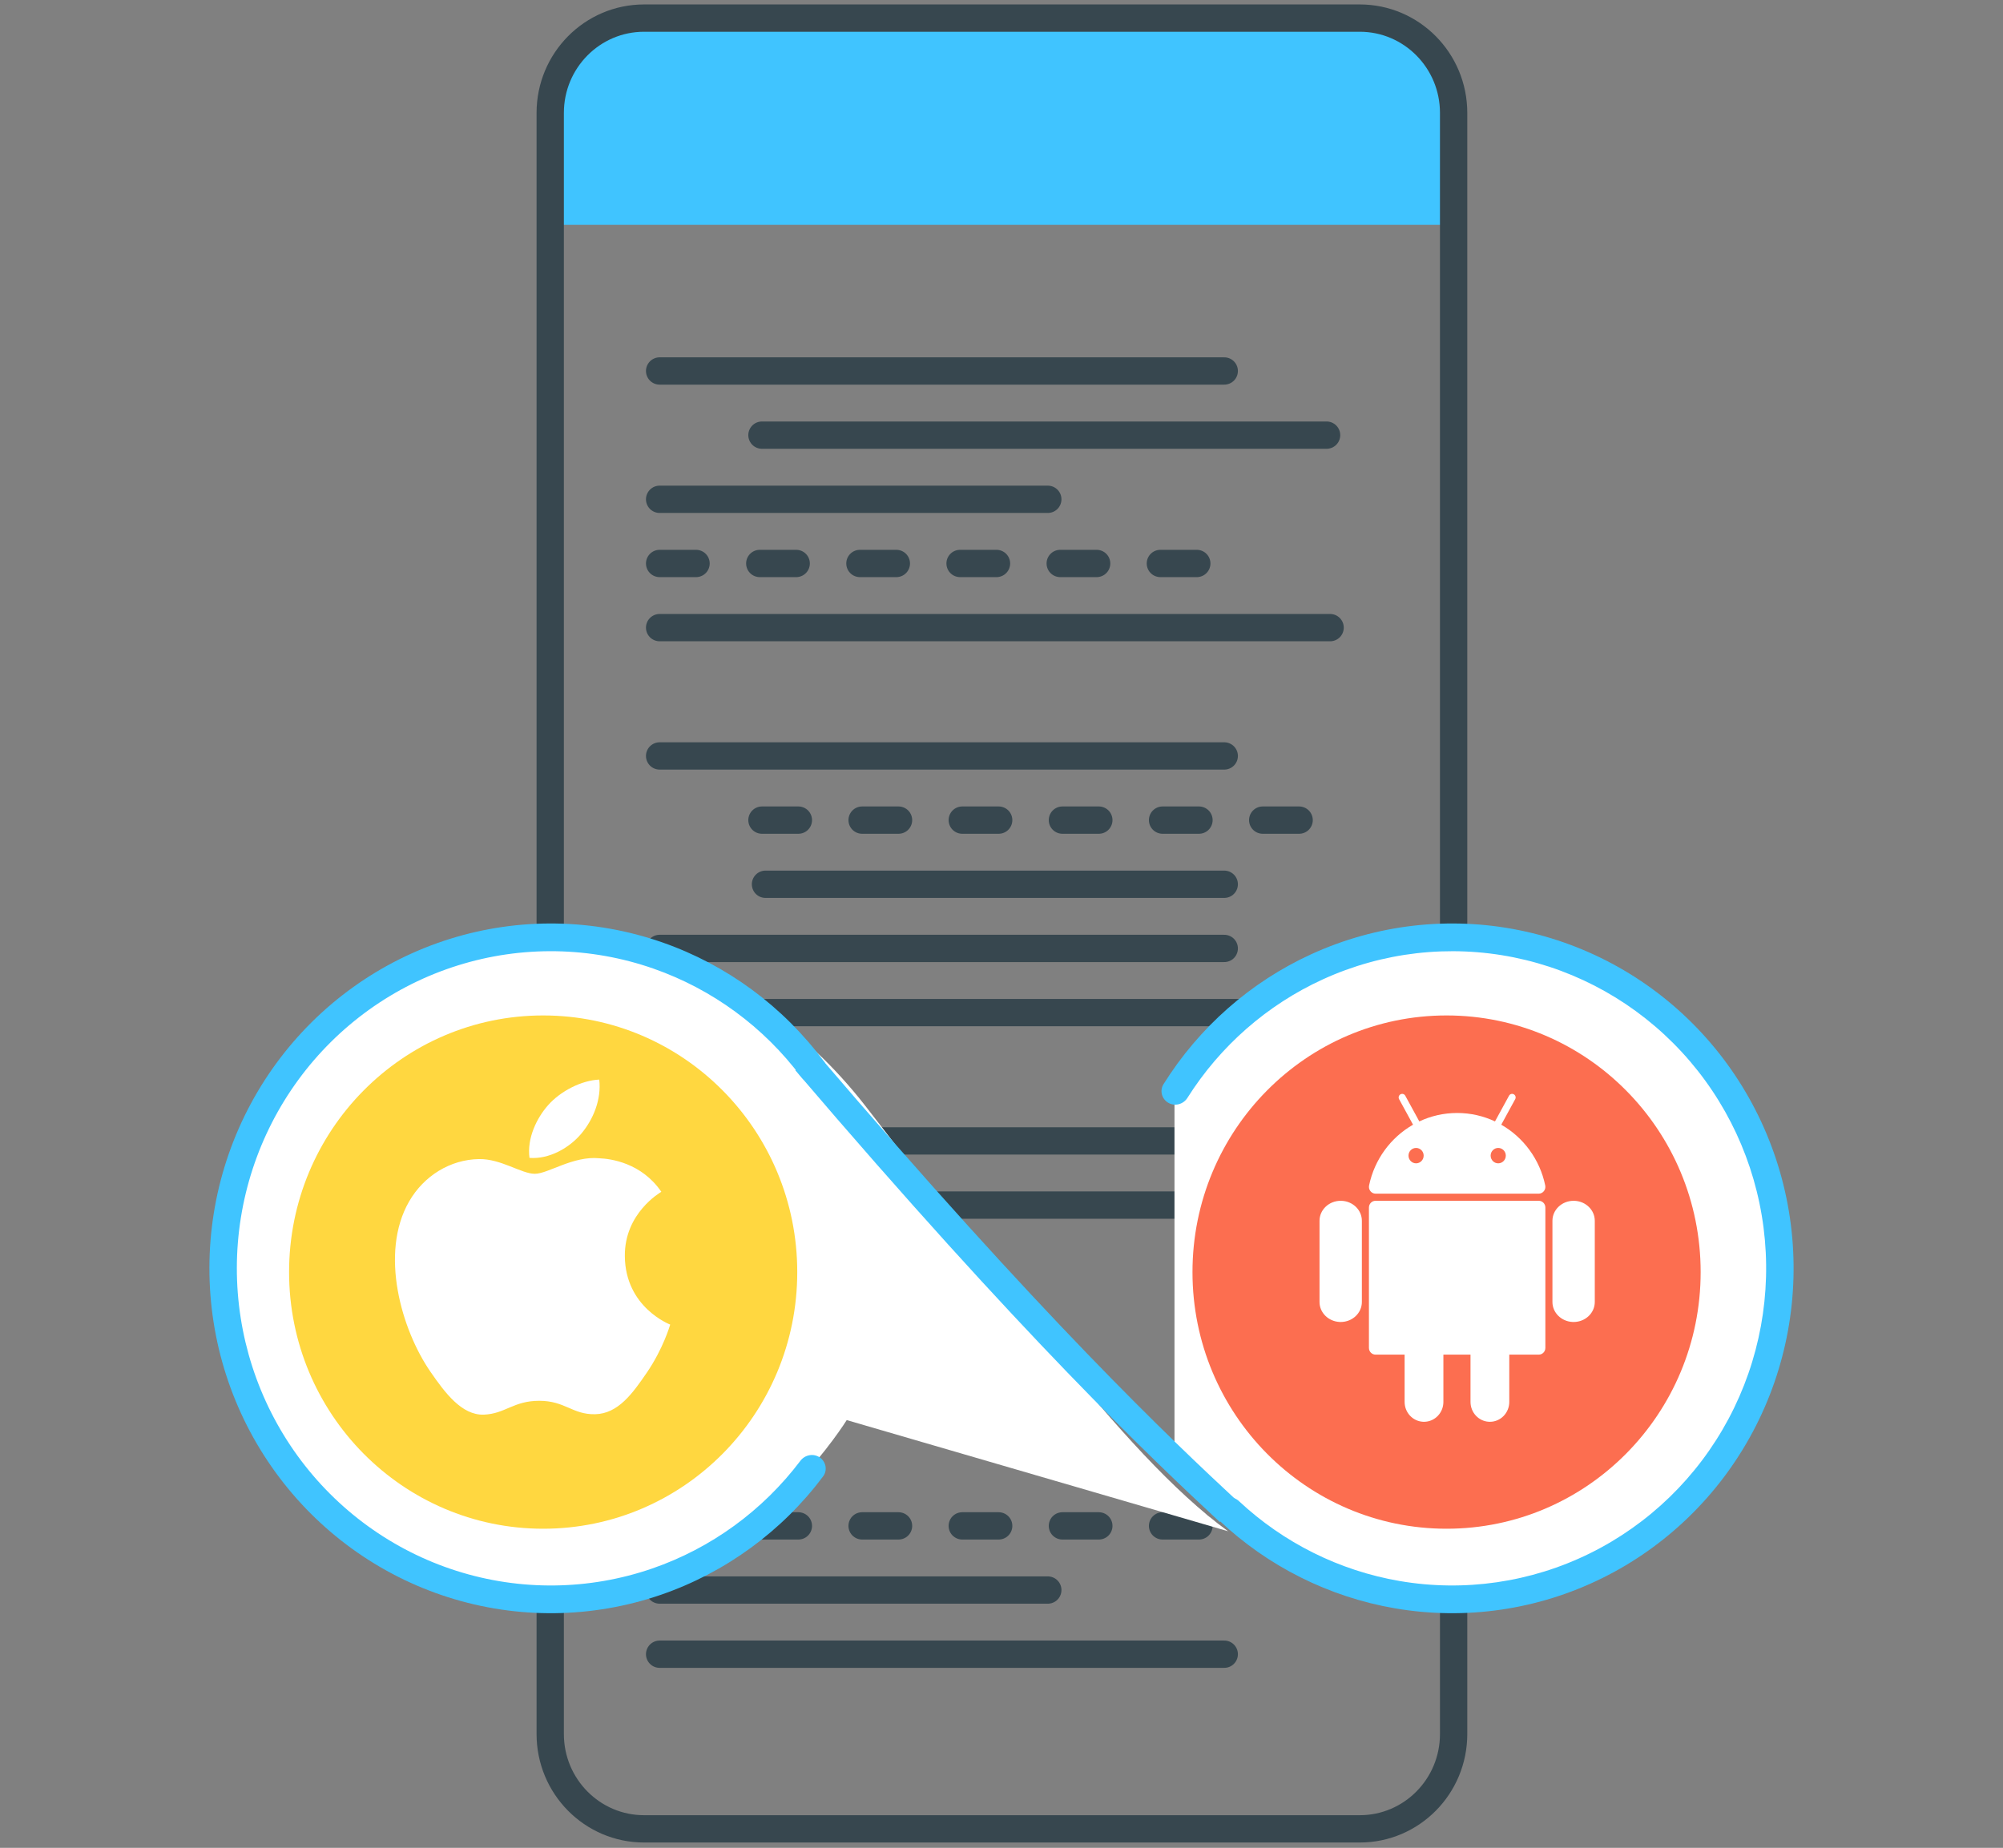 <?xml version="1.0" encoding="UTF-8"?> <svg xmlns="http://www.w3.org/2000/svg" width="220" height="203" viewBox="0 0 220 203" fill="none"><rect x="0" y="0" width="220" height="203" fill="#808080" stroke="none"/><path fill-rule="evenodd" clip-rule="evenodd" d="M73.225 1.988H147.643C154.279 1.988 159.659 7.423 159.659 14.127V24.7H61.209V14.127C61.209 7.423 66.589 1.988 73.225 1.988Z" fill="#40C4FF"></path><path d="M149.349 1.988H70.744C65.05 1.988 60.434 6.652 60.434 12.404V190.497C60.434 196.25 65.05 200.913 70.744 200.913H149.349C155.043 200.913 159.659 196.25 159.659 190.497V12.404C159.659 6.652 155.043 1.988 149.349 1.988Z" stroke="#37474F" stroke-width="3"></path><path d="M72.45 40.755H134.465" stroke="#37474F" stroke-width="3" stroke-linecap="round" stroke-linejoin="round"></path><path d="M83.69 47.803H145.705" stroke="#37474F" stroke-width="3" stroke-linecap="round" stroke-linejoin="round"></path><path d="M72.45 54.852H115.085" stroke="#37474F" stroke-width="3" stroke-linecap="round" stroke-linejoin="round"></path><path d="M72.45 61.901H134.465" stroke="#37474F" stroke-width="3" stroke-linecap="round" stroke-linejoin="round" stroke-dasharray="4 7"></path><path d="M72.45 125.337H134.465" stroke="#37474F" stroke-width="3" stroke-linecap="round" stroke-linejoin="round"></path><path d="M83.69 132.386H145.705" stroke="#37474F" stroke-width="3" stroke-linecap="round" stroke-linejoin="round"></path><path d="M83.69 167.629H145.705" stroke="#37474F" stroke-width="3" stroke-linecap="round" stroke-linejoin="round" stroke-dasharray="4 7"></path><path d="M72.45 174.677H115.085" stroke="#37474F" stroke-width="3" stroke-linecap="round" stroke-linejoin="round"></path><path d="M72.45 181.726H134.465" stroke="#37474F" stroke-width="3" stroke-linecap="round" stroke-linejoin="round"></path><path d="M72.45 68.949H146.093" stroke="#37474F" stroke-width="3" stroke-linecap="round" stroke-linejoin="round"></path><path d="M72.45 83.046H134.465" stroke="#37474F" stroke-width="3" stroke-linecap="round" stroke-linejoin="round"></path><path d="M83.69 90.095H145.705" stroke="#37474F" stroke-width="3" stroke-linecap="round" stroke-linejoin="round" stroke-dasharray="4 7"></path><path d="M84.078 97.143H134.465" stroke="#37474F" stroke-width="3" stroke-linecap="round" stroke-linejoin="round"></path><path d="M72.45 104.192H134.465" stroke="#37474F" stroke-width="3" stroke-linecap="round" stroke-linejoin="round"></path><path d="M72.45 111.24H146.093" stroke="#37474F" stroke-width="3" stroke-linecap="round" stroke-linejoin="round"></path><path fill-rule="evenodd" clip-rule="evenodd" d="M93 156.006C93 156.006 84.59 169.607 71 174.191C53.44 180.114 38.166 172.804 30.5 158.131C22 141.862 23.564 129.309 29 120.14C34.436 110.972 46.098 104.956 55.158 104.039C64.218 103.122 81.432 104.039 95.021 121.459C108.611 138.878 123.107 159.69 134.885 168.216" fill="white"></path><path fill-rule="evenodd" clip-rule="evenodd" d="M129 159.037C129 159.037 134.311 169.102 148 173.686C161.689 178.27 180.787 174.622 189 159.037C197.213 143.451 197 129.233 189 118.12C182.131 108.577 171.52 104.173 162.394 103.256C153.269 102.339 142.689 102.721 129 120.141" fill="white"></path><path d="M128.318 121.148C127.602 120.73 127.353 119.811 127.793 119.108C131.704 112.85 137.352 107.876 144.046 104.817C151.193 101.552 159.174 100.632 166.865 102.189C174.556 103.745 181.57 107.699 186.921 113.493C192.272 119.288 195.689 126.632 196.692 134.491C197.695 142.351 196.234 150.33 192.513 157.307C188.793 164.283 183 169.905 175.951 173.382C168.903 176.859 160.952 178.015 153.219 176.687C145.977 175.444 139.267 172.082 133.913 167.033C133.309 166.463 133.316 165.51 133.903 164.923C134.5 164.327 135.465 164.335 136.081 164.91C140.986 169.495 147.114 172.55 153.724 173.684C160.836 174.905 168.147 173.842 174.629 170.645C181.111 167.448 186.437 162.278 189.859 155.862C193.28 149.447 194.624 142.109 193.702 134.881C192.779 127.653 189.637 120.9 184.716 115.571C179.796 110.242 173.345 106.606 166.273 105.175C159.2 103.744 151.861 104.589 145.289 107.593C139.177 110.385 134.014 114.913 130.42 120.61C129.972 121.32 129.044 121.572 128.318 121.148Z" fill="#40C4FF"></path><path d="M90.142 118.685C90.823 118.21 90.997 117.275 90.503 116.609C86.02 110.569 79.846 106.01 72.763 103.534C65.212 100.894 57.023 100.76 49.39 103.152C41.758 105.543 35.081 110.336 30.334 116.83C25.587 123.325 23.017 131.181 23 139.255C22.983 147.328 25.519 155.196 30.238 161.711C34.957 168.226 41.613 173.048 49.236 175.473C56.858 177.898 65.047 177.8 72.61 175.193C79.703 172.747 85.897 168.215 90.405 162.195C90.902 161.531 90.732 160.595 90.054 160.118C89.366 159.634 88.419 159.807 87.912 160.478C83.774 165.954 78.113 170.078 71.637 172.311C64.682 174.709 57.15 174.799 50.141 172.569C43.131 170.338 37.01 165.904 32.67 159.913C28.33 153.921 25.998 146.686 26.014 139.261C26.03 131.837 28.393 124.612 32.758 118.639C37.124 112.667 43.264 108.259 50.283 106.06C57.302 103.86 64.833 103.983 71.778 106.411C78.244 108.672 83.888 112.821 88.002 118.316C88.506 118.988 89.453 119.165 90.142 118.685Z" fill="#40C4FF"></path><path d="M135 166.109C127.5 159.137 113.5 145.903 88.5 116.605" stroke="#40C4FF" stroke-width="3"></path><path d="M59.659 167.942C75.072 167.942 87.566 155.319 87.566 139.748C87.566 124.177 75.072 111.554 59.659 111.554C44.246 111.554 31.752 124.177 31.752 139.748C31.752 155.319 44.246 167.942 59.659 167.942Z" fill="#FFD740"></path><path d="M158.884 167.942C174.296 167.942 186.791 155.319 186.791 139.748C186.791 124.177 174.296 111.554 158.884 111.554C143.471 111.554 130.977 124.177 130.977 139.748C130.977 155.319 143.471 167.942 158.884 167.942Z" fill="#FC6E50"></path><path d="M169.014 131.916C169.413 131.916 169.736 132.248 169.736 132.657V148.075C169.736 148.484 169.413 148.815 169.014 148.815H165.772V154.011C165.772 155.217 164.819 156.194 163.643 156.194L163.513 156.19C162.398 156.122 161.514 155.172 161.514 154.011V148.815H158.535V154.011C158.535 155.217 157.582 156.194 156.406 156.194L156.276 156.19C155.16 156.122 154.276 155.172 154.276 154.011V148.815H151.079C150.68 148.815 150.357 148.484 150.357 148.075V132.657C150.357 132.248 150.68 131.916 151.079 131.916H169.014ZM147.256 131.916L147.393 131.92C148.613 131.987 149.581 132.943 149.581 134.112V143.033C149.581 144.247 148.54 145.23 147.256 145.23L147.119 145.226C145.898 145.159 144.93 144.203 144.93 143.033V134.112C144.93 132.899 145.972 131.916 147.256 131.916ZM172.837 131.916L172.974 131.92C174.195 131.987 175.163 132.943 175.163 134.112V143.033C175.163 144.247 174.122 145.23 172.837 145.23L172.701 145.226C171.48 145.159 170.512 144.203 170.512 143.033V134.112C170.512 132.899 171.553 131.916 172.837 131.916ZM165.745 120.371C165.849 120.181 166.084 120.112 166.271 120.218C166.458 120.323 166.526 120.562 166.422 120.752L164.891 123.556C167.331 124.951 169.128 127.366 169.721 130.232C169.816 130.696 169.468 131.133 169.001 131.133H151.092C150.625 131.133 150.277 130.696 150.373 130.232C150.965 127.366 152.763 124.951 155.202 123.556L153.671 120.752C153.567 120.562 153.635 120.323 153.822 120.218C154.009 120.113 154.244 120.181 154.348 120.371L155.891 123.196C157.154 122.601 158.562 122.269 160.047 122.269C161.531 122.269 162.939 122.601 164.203 123.196L165.745 120.371ZM164.557 126.109C164.098 126.109 163.725 126.487 163.725 126.954C163.725 127.421 164.098 127.8 164.557 127.8C165.017 127.8 165.39 127.421 165.39 126.954C165.39 126.487 165.017 126.109 164.557 126.109ZM155.535 126.109C155.076 126.109 154.703 126.487 154.703 126.954C154.703 127.421 155.076 127.8 155.535 127.8C155.995 127.8 156.368 127.421 156.368 126.954C156.368 126.487 155.995 126.109 155.535 126.109Z" fill="white"></path><path d="M68.63 138.001C68.583 133.296 72.465 131.04 72.638 130.928C70.457 127.734 67.06 127.297 65.849 127.246C62.958 126.953 60.208 128.95 58.74 128.95C57.276 128.95 55.012 127.29 52.614 127.333C49.463 127.38 46.557 129.167 44.934 131.991C41.66 137.676 44.096 146.097 47.287 150.708C48.847 152.965 50.706 155.499 53.148 155.409C55.498 155.315 56.388 153.887 59.23 153.887C62.072 153.887 62.871 155.409 65.359 155.362C67.889 155.315 69.492 153.062 71.041 150.798C72.832 148.18 73.569 145.645 73.612 145.515C73.556 145.49 68.679 143.62 68.63 138.001ZM63.83 124.561C65.165 122.981 66.066 120.789 65.82 118.602C63.897 118.678 61.567 119.852 60.187 121.428C58.949 122.827 57.866 125.059 58.156 127.202C60.303 127.366 62.494 126.138 63.83 124.561Z" fill="white"></path></svg> 